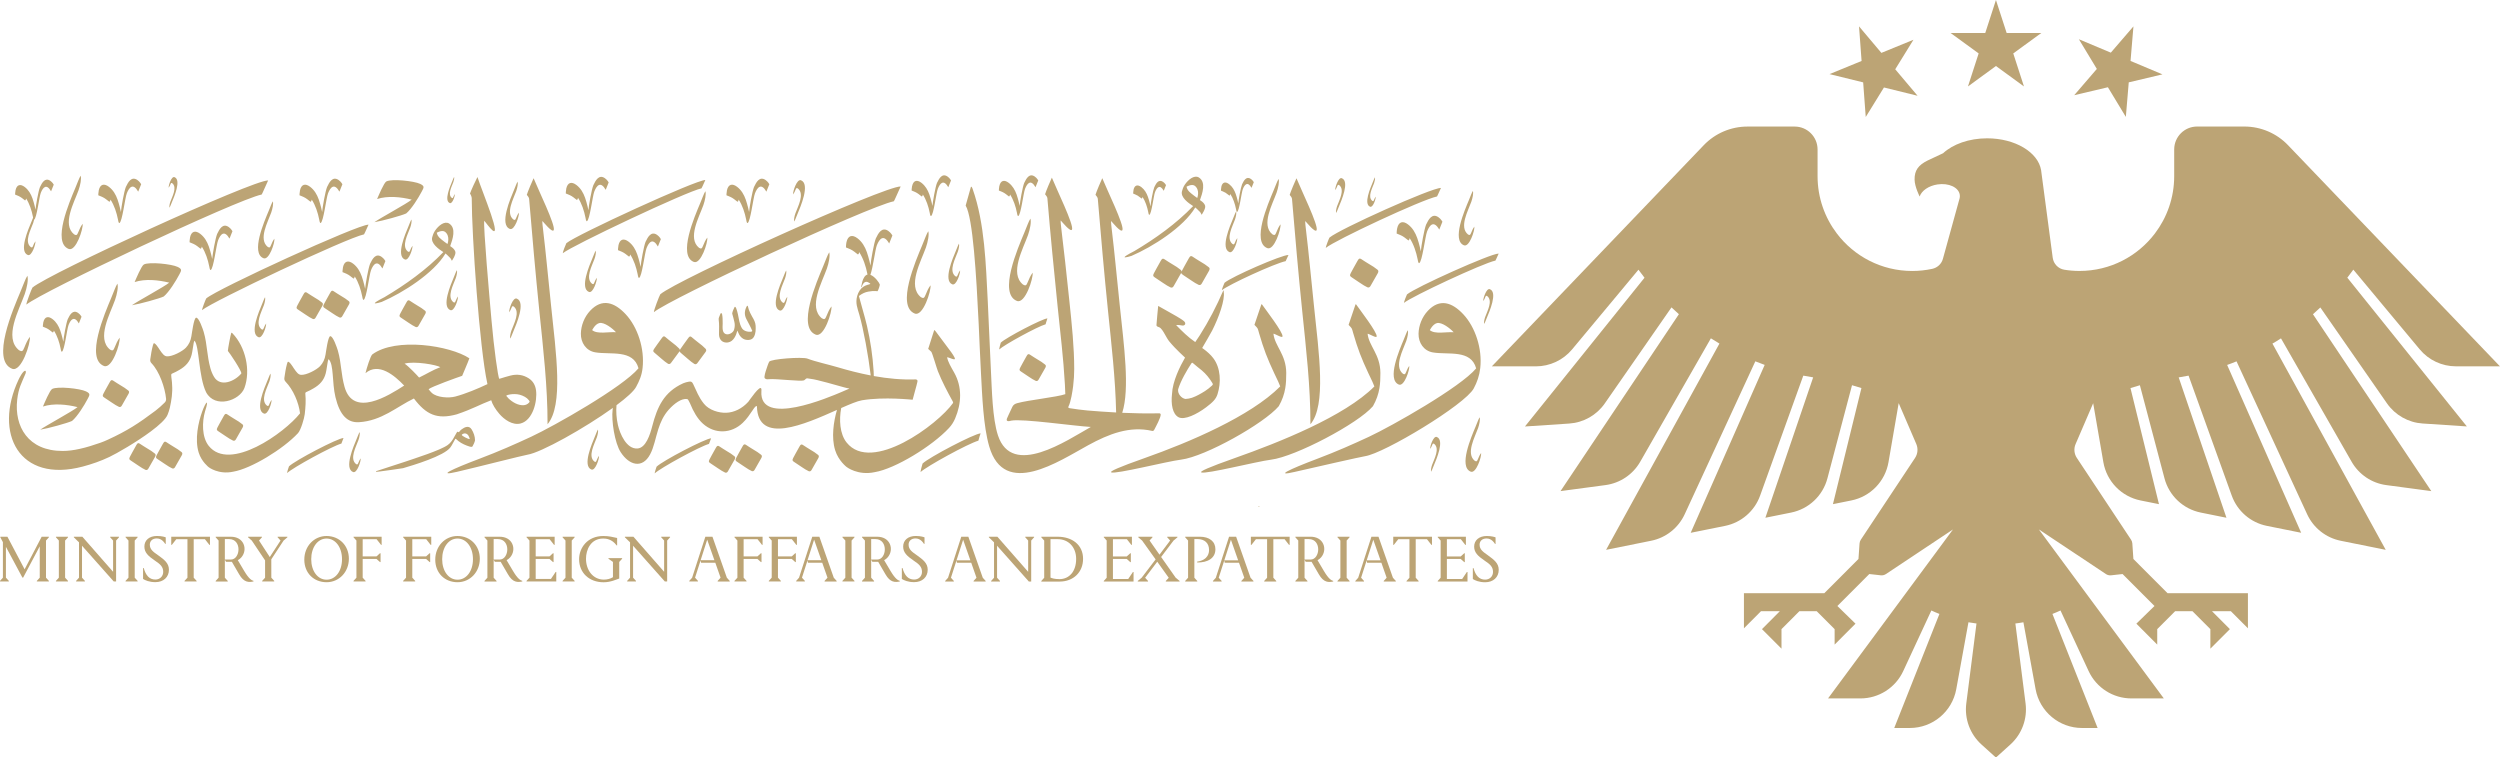 <?xml version="1.0" encoding="UTF-8"?><svg id="Layer_1" xmlns="http://www.w3.org/2000/svg" viewBox="0 0 980 296.93"><defs><style>.cls-1,.cls-2{fill:#bca475;}.cls-2{fill-rule:evenodd;}</style></defs><g><path class="cls-1" d="M909.58,120.52c-.95,.92-1.91,1.8-2.9,2.66l46.4,69.34-17.64-2.36c-5.71-.76-10.74-4.15-13.6-9.15l-27.69-48.37c-1.1,.71-2.21,1.4-3.35,2.05l44.41,80.85-17.66-3.56c-5.78-1.17-10.66-5.02-13.14-10.38l-27.69-59.95c-1.21,.5-2.44,.98-3.68,1.41l29.02,65.79-13.47-2.71c-6.34-1.28-11.56-5.78-13.75-11.88l-16.92-47.01c-1.28,.25-2.58,.48-3.87,.69l18.72,55.02-10.07-2.03c-6.91-1.4-12.42-6.6-14.22-13.42l-9.64-36.49h-.01c-1.24,.34-2.46,.71-3.68,1.11l11.17,45.5-7.22-1.45c-7.49-1.51-13.28-7.47-14.58-15l-3.99-23.12-6.89,16.01c-.77,1.78-.58,3.83,.49,5.44l21.25,32.06c.29,.44,.47,.95,.5,1.48l.41,6.07,13.39,13.41h31.51v13.77l-6.7-6.72h-7.39l7.02,7.04-7.65,7.66v-7.66l-7.03-7.04h-6.77l-7.03,7.04v6.06l-8.18-8.2,7.1-6.93-12.51-12.53-4.5,.5c-.71,.08-1.43-.1-2.02-.49l-26.29-17.5,18.89,25.56,30.09,40.69h-12.7c-7.2,0-13.74-4.18-16.77-10.71l-11.03-23.76c-1.04,.48-2.1,.94-3.16,1.35l17.71,44.71h-6.11c-8.94,0-16.59-6.4-18.2-15.2l-4.78-26.24c-1.04,.18-2.09,.36-3.15,.48l4,31.34c.77,6.02-1.46,12.04-5.97,16.11l-5.65,5.1-5.65-5.1c-4.51-4.06-6.73-10.08-5.97-16.11l4-31.34c-1.07-.13-2.11-.3-3.15-.48l-4.78,26.24c-1.6,8.8-9.26,15.2-18.2,15.2h-6.11l17.71-44.71c-1.07-.41-2.12-.87-3.16-1.35l-11.03,23.76c-3.03,6.53-9.58,10.71-16.77,10.71h-12.7l30.09-40.69,18.89-25.55-26.29,17.49c-.6,.4-1.31,.57-2.02,.49l-4.5-.5-12.51,12.53,7.1,6.93-8.18,8.2v-6.06l-7.03-7.04h-6.77l-7.03,7.04v7.66l-7.65-7.66,7.02-7.04h-7.39l-6.7,6.72v-13.77h31.51l13.39-13.41,.42-6.07c.04-.53,.21-1.04,.5-1.48l21.26-32.06c1.07-1.62,1.25-3.66,.49-5.45l-6.9-16.02h-.01l-3.99,23.14c-1.3,7.54-7.1,13.5-14.58,15l-7.2,1.45,11.17-45.51c-1.21-.4-2.45-.77-3.69-1.11l-9.64,36.5c-1.8,6.83-7.32,12.03-14.24,13.42l-10.08,2.03,18.73-55.03c-1.29-.19-2.59-.42-3.87-.68l-16.92,47.02c-2.19,6.1-7.41,10.6-13.75,11.88l-13.47,2.71,29.01-65.82c-1.24-.44-2.45-.91-3.67-1.4l-27.69,59.95c-2.48,5.36-7.36,9.22-13.14,10.38l-17.67,3.56,44.43-80.85c-1.13-.65-2.25-1.34-3.35-2.06l-27.7,48.38c-2.86,5-7.89,8.38-13.6,9.15l-17.64,2.36,46.4-69.35c-.99-.86-1.96-1.76-2.91-2.66l-26.13,37.62c-3.21,4.63-8.35,7.54-13.97,7.91l-17.34,1.15,46.87-58.31c-.81-1.03-1.6-2.09-2.37-3.15l-26.01,31.23c-3.51,4.22-8.72,6.66-14.21,6.66h-17.26l83.07-86.69c4.47-4.67,10.66-7.31,17.12-7.31h18.53c4.95,0,8.97,4.02,8.97,8.98v10.47c0,8.44,2.82,16.22,7.55,22.46,6.77,8.94,17.5,14.7,29.56,14.7,2.69,0,5.3-.29,7.83-.83,2.01-.43,3.64-1.92,4.19-3.91l6.58-23.85c.09-.42,.1-.87,.03-1.31-.45-2.89-4.35-4.69-8.74-4.02-3.51,.53-6.24,2.49-6.98,4.73,0,0-1.95-3.8-1.99-6.62-.06-3.65,1.51-5.68,5.04-7.46l6.13-2.88c3.86-3.55,10.15-5.85,17.28-5.85,10.96,0,19.99,5.46,21.15,12.5l.11,.86,4.44,33.46c.32,2.39,2.16,4.3,4.53,4.69,1.95,.32,3.94,.48,5.98,.48,12.06,0,22.79-5.76,29.56-14.7,4.73-6.24,7.55-14.02,7.55-22.46v-10.47c0-4.96,4.02-8.98,8.97-8.98h18.53c6.46,0,12.65,2.64,17.12,7.31l83.07,86.69h-17.25c-5.49,0-10.69-2.44-14.2-6.66l-26.02-31.24c-.76,1.07-1.55,2.12-2.36,3.15l46.86,58.31-17.35-1.15c-5.61-.37-10.75-3.28-13.97-7.9l-26.13-37.61Z"/><polygon class="cls-1" points="771.44 33.88 782.41 25.88 793.39 33.88 789.2 20.94 800.18 12.94 786.61 12.94 782.41 0 778.22 12.94 764.64 12.94 775.63 20.94 771.44 33.88"/><polygon class="cls-1" points="826.3 34.2 833.33 45.83 834.47 32.28 847.68 29.15 835.17 23.89 836.31 10.34 827.44 20.64 814.92 15.38 821.96 27.02 813.09 37.32 826.3 34.2"/><polygon class="cls-1" points="730.36 32.29 731.37 45.86 738.51 34.29 751.69 37.54 742.93 27.16 750.07 15.59 737.5 20.73 728.74 10.34 729.74 23.9 717.17 29.05 730.36 32.29"/></g><g><g><polygon class="cls-1" points="455.16 218.34 460.02 211.91 461.56 210.63 461.56 210.4 457.55 210.4 457.55 210.63 458.69 211.88 454.52 217.43 450.63 211.88 451.77 210.63 451.77 210.4 446.21 210.4 446.21 210.63 447.72 211.91 453 219.29 447.54 226.45 446 227.73 446 227.97 450.03 227.97 450.03 227.73 448.89 226.48 453.64 220.19 458.14 226.48 457 227.73 457 227.97 462.4 227.97 462.4 227.73 460.86 226.45 455.16 218.34"/><polygon class="cls-1" points="401.9 210.62 403.04 211.89 403.04 224.16 390.98 210.4 387.63 210.4 387.63 210.62 389.66 212.6 389.66 226.47 388.52 227.74 388.52 227.97 391.99 227.97 391.99 227.74 390.85 226.47 390.85 213.93 403.31 227.97 404.23 227.97 404.23 211.89 405.37 210.62 405.37 210.4 401.9 210.4 401.9 210.62"/><polygon class="cls-1" points="442.26 226.97 436.27 226.97 436.27 219.1 441.68 219.1 443.06 220.35 443.29 220.35 443.29 216.88 443.06 216.88 441.68 218.13 436.27 218.13 436.27 211.37 441.74 211.37 443.48 213.59 443.71 213.59 443.71 210.4 432.68 210.4 432.68 210.62 433.82 211.89 433.82 226.47 432.68 227.74 432.68 227.97 444.35 227.97 444.35 224.22 444.11 224.22 442.26 226.97"/><path class="cls-1" d="M379.58,210.4h-2.76l-5.19,16.09-1.13,1.25v.23h3.41v-.23l-1.14-1.27,2.16-6.75,.19,.88h5.6l2.06,5.87-1.14,1.27v.23h4.74v-.23l-1.14-1.26-5.65-16.08Zm-4.62,9.24l2.59-8.07,2.83,8.07h-5.42Z"/><path class="cls-1" d="M519,223.88l-2.53-4.28c.54-.29,1.01-.65,1.38-1.09,1.3-1.49,1.63-3.58,.84-5.31-.81-1.78-2.61-2.81-4.94-2.81h-5.97v.23l1.14,1.27v14.58l-1.14,1.27v.23h4.74v-.23l-1.14-1.27v-7.04l.47,.81h2.01c.08,0,.16,0,.28-.01l2.82,4.86c1.92,3.39,3.91,3.21,5.66,2.87v-.24c-.66-.2-1.73-.64-3.62-3.84Zm-5.27-4.53h-2.35v-8.03h1.64c2.68,0,3.72,2.13,3.72,4.04s-1.06,3.99-3.01,3.99Z"/><path class="cls-1" d="M421.64,212.61c-1.76-1.43-4.24-2.21-6.98-2.21h-6.47v.23l1.14,1.27v14.58l-1.14,1.27v.23h7.16c5.42,0,9.21-3.67,9.21-8.92,0-2.66-1.01-4.89-2.91-6.44Zm-1.63,12.28c-1.17,1.39-2.8,2.13-4.71,2.13s-3.03-.38-3.51-.61v-15.06h2.83c4.26,0,7.23,3.18,7.23,7.73,0,2.38-.63,4.39-1.83,5.82Z"/><path class="cls-1" d="M583.36,217.74c-2.02-1.41-3.36-2.34-3.36-4.23,0-1.45,1.07-2.43,2.67-2.43,.77,0,2.15,.18,3.38,2.14h.21v-2.57c-.24-.09-1.4-.54-3.43-.54-3.01,0-4.96,1.64-4.96,4.17,0,2.28,1.44,3.69,4.09,5.48,2.24,1.47,3.3,2.51,3.3,4.44,0,1.74-1.3,3.01-3.09,3.01-2.34,0-3.75-1.59-4.55-4.51h-.27v4.28c.81,.51,2.4,1.26,4.82,1.26,3.19,0,5.33-1.96,5.33-4.88,0-2.6-1.92-4-4.14-5.61Z"/><path class="cls-1" d="M469.29,220.17v.33c4.16,.05,7.15-1.69,7.15-5.2,0-3.03-2.35-4.91-6.12-4.91h-5.73v.23l1.14,1.27v14.58l-1.14,1.27v.23h4.74v-.23l-1.14-1.27v-15.16s0,0,0,0h1.19c2.86,0,4.57,1.61,4.57,4.3,0,.89-.2,3.89-4.64,4.55Z"/><polygon class="cls-1" points="573.17 226.97 567.18 226.97 567.18 219.1 572.59 219.1 573.98 220.35 574.2 220.35 574.2 216.88 573.98 216.88 572.59 218.13 567.18 218.13 567.18 211.37 572.65 211.37 574.39 213.59 574.63 213.59 574.63 210.4 563.59 210.4 563.59 210.62 564.73 211.89 564.73 226.47 563.59 227.74 563.59 227.97 575.26 227.97 575.26 224.22 575.02 224.22 573.17 226.97"/><path class="cls-1" d="M484.55,210.4h-2.76l-5.19,16.09-1.13,1.25v.23h3.41v-.23l-1.14-1.27,2.16-6.75,.19,.88h5.6l2.06,5.87-1.14,1.27v.23h4.74v-.23l-1.14-1.26-5.65-16.08Zm-4.62,9.24l2.59-8.07,2.83,8.07h-5.42Z"/><path class="cls-1" d="M540.36,210.4h-2.76l-5.19,16.09-1.13,1.25v.23h3.41v-.23l-1.14-1.27,2.16-6.75,.19,.88h5.6l2.06,5.87-1.14,1.27v.23h4.74v-.23l-1.14-1.26-5.65-16.08Zm-4.62,9.24l2.59-8.07,2.83,8.07h-5.42Z"/><polygon class="cls-1" points="524.29 210.62 525.43 211.89 525.43 226.47 524.29 227.74 524.29 227.97 529.03 227.97 529.03 227.74 527.89 226.47 527.89 211.89 529.03 210.62 529.03 210.4 524.29 210.4 524.29 210.62"/><polygon class="cls-1" points="490.34 213.59 490.58 213.59 492.32 211.37 496.7 211.37 496.7 226.47 495.56 227.74 495.56 227.97 500.29 227.97 500.29 227.74 499.15 226.47 499.15 211.37 503.56 211.37 505.3 213.59 505.54 213.59 505.54 210.4 490.34 210.4 490.34 213.59"/><polygon class="cls-1" points="546.15 213.59 546.38 213.59 548.12 211.37 552.5 211.37 552.5 226.47 551.36 227.74 551.36 227.97 556.1 227.97 556.1 227.74 554.96 226.47 554.96 211.37 559.37 211.37 561.11 213.59 561.34 213.59 561.34 210.4 546.15 210.4 546.15 213.59"/><path class="cls-1" d="M359.52,217.73c-2.02-1.4-3.35-2.33-3.35-4.23,0-1.45,1.07-2.43,2.66-2.43,.77,0,2.15,.18,3.37,2.13h.21v-2.56c-.24-.09-1.39-.54-3.42-.54-3.01,0-4.95,1.63-4.95,4.16,0,2.28,1.43,3.68,4.08,5.47,2.23,1.47,3.3,2.51,3.3,4.44,0,1.74-1.3,3.01-3.08,3.01-2.34,0-3.75-1.59-4.55-4.51h-.27v4.28c.81,.51,2.4,1.25,4.82,1.25,3.18,0,5.32-1.96,5.32-4.87,0-2.6-1.91-3.99-4.13-5.6Z"/><path class="cls-1" d="M279.26,210.39h-2.76l-5.19,16.07-1.12,1.25v.23h3.41v-.23l-1.14-1.26,2.16-6.74,.19,.88h5.59l2.06,5.86-1.14,1.27v.23h4.73v-.23l-1.13-1.26-5.64-16.06Zm-4.62,9.22l2.58-8.06,2.83,8.06h-5.41Z"/><path class="cls-1" d="M321.17,210.39h-2.76l-5.19,16.07-1.12,1.25v.23h3.41v-.23l-1.14-1.26,2.16-6.74,.19,.88h5.59l2.06,5.86-1.14,1.27v.23h4.73v-.23l-1.13-1.26-5.64-16.06Zm-4.62,9.22l2.58-8.06,2.83,8.06h-5.41Z"/><path class="cls-1" d="M349.11,223.86l-2.53-4.27c.54-.29,1.01-.65,1.38-1.09,1.3-1.49,1.63-3.57,.84-5.3-.81-1.78-2.61-2.8-4.93-2.8h-5.96v.23l1.14,1.27v14.56l-1.14,1.27v.23h4.73v-.23l-1.14-1.27v-7.03l.47,.81h2.01c.08,0,.16,0,.27-.01l2.82,4.85c1.92,3.39,3.9,3.21,5.66,2.86v-.24c-.66-.2-1.72-.64-3.62-3.84Zm-5.26-4.52h-2.35v-8.02h1.63c2.68,0,3.72,2.13,3.72,4.04s-1.05,3.99-3.01,3.99Z"/><polygon class="cls-1" points="287.91 210.62 289.06 211.89 289.06 226.45 289.06 226.45 287.91 227.71 287.91 227.71 287.91 227.94 287.91 227.94 292.64 227.94 292.64 227.71 291.5 226.45 291.5 219.09 296.9 219.09 298.28 220.33 298.51 220.33 298.51 216.87 298.28 216.87 296.9 218.12 291.5 218.12 291.5 211.37 296.96 211.37 298.7 213.58 298.93 213.58 298.93 210.39 287.91 210.39 287.91 210.62"/><polygon class="cls-1" points="301.37 210.62 302.51 211.89 302.51 226.45 302.51 226.45 301.37 227.71 301.37 227.71 301.37 227.94 301.37 227.94 306.1 227.94 306.1 227.71 304.96 226.45 304.96 219.09 310.35 219.09 311.74 220.33 311.97 220.33 311.97 216.87 311.74 216.87 310.35 218.12 304.96 218.12 304.96 211.37 310.41 211.37 312.15 213.58 312.39 213.58 312.39 210.39 301.37 210.39 301.37 210.62"/><polygon class="cls-1" points="330.23 210.62 331.37 211.89 331.37 226.45 330.23 227.71 330.23 227.94 334.96 227.94 334.96 227.71 333.82 226.45 333.82 211.89 334.96 210.62 334.96 210.39 330.23 210.39 330.23 210.62"/><path class="cls-1" d="M62.08,217.73c-2.02-1.4-3.35-2.33-3.35-4.23,0-1.45,1.07-2.43,2.66-2.43,.77,0,2.15,.18,3.37,2.13h.21v-2.56c-.24-.09-1.39-.54-3.42-.54-3.01,0-4.95,1.63-4.95,4.16,0,2.28,1.43,3.68,4.08,5.47,2.23,1.47,3.3,2.51,3.3,4.44,0,1.74-1.3,3.01-3.08,3.01-2.34,0-3.75-1.59-4.55-4.51h-.27v4.28c.81,.51,2.4,1.25,4.82,1.25,3.18,0,5.32-1.96,5.32-4.87,0-2.6-1.91-3.99-4.13-5.6Z"/><polygon class="cls-1" points="43.19 210.62 44.33 211.89 44.33 224.14 32.28 210.39 28.94 210.39 28.94 210.62 30.97 212.6 30.97 226.45 29.83 227.71 29.83 227.94 33.29 227.94 33.29 227.71 32.15 226.45 32.15 213.93 44.59 227.94 45.51 227.94 45.51 211.89 46.65 210.62 46.65 210.39 43.19 210.39 43.19 210.62"/><polygon class="cls-1" points="259.2 210.62 260.34 211.89 260.34 224.14 248.3 210.39 244.95 210.39 244.95 210.62 246.98 212.6 246.98 226.45 245.84 227.71 245.84 227.94 249.31 227.94 249.31 227.71 248.17 226.45 248.17 213.93 260.61 227.94 261.53 227.94 261.53 211.89 262.67 210.62 262.67 210.39 259.2 210.39 259.2 210.62"/><polygon class="cls-1" points="215.97 226.94 209.99 226.94 209.99 219.09 215.39 219.09 216.77 220.33 217 220.33 217 216.87 216.77 216.87 215.39 218.12 209.99 218.12 209.99 211.37 215.45 211.37 217.19 213.58 217.42 213.58 217.42 210.39 206.4 210.39 206.4 210.62 207.55 211.89 207.55 226.45 206.4 227.71 206.4 227.94 218.06 227.94 218.06 224.2 217.82 224.2 215.97 226.94"/><polygon class="cls-1" points="108.83 210.62 109.97 211.89 105.75 218.36 101.54 211.89 102.68 210.62 102.68 210.39 97.24 210.39 97.24 210.62 98.7 211.9 103.91 219.67 103.91 226.45 102.77 227.71 102.77 227.94 107.5 227.94 107.5 227.71 106.36 226.45 106.35 219.25 111.16 211.91 112.66 210.62 112.66 210.39 108.83 210.39 108.83 210.62"/><path class="cls-1" d="M95.75,223.86l-2.53-4.27c.54-.29,1.01-.65,1.38-1.09,1.3-1.49,1.63-3.57,.84-5.3-.81-1.78-2.61-2.8-4.93-2.8h-5.96v.23l1.14,1.27v14.56l-1.14,1.27v.23h4.73v-.23l-1.14-1.27v-7.03l.47,.81h2.01c.08,0,.16,0,.27-.01l2.82,4.85c1.92,3.39,3.9,3.21,5.66,2.86v-.24c-.66-.2-1.72-.64-3.62-3.84Zm-5.26-4.52h-2.35v-8.02h1.63c2.68,0,3.72,2.13,3.72,4.04s-1.05,3.99-3.01,3.99Z"/><path class="cls-1" d="M201.12,223.86l-2.53-4.27c.54-.29,1.01-.65,1.38-1.09,1.3-1.49,1.63-3.57,.84-5.3-.81-1.78-2.61-2.8-4.93-2.8h-5.96v.23l1.14,1.27v14.56l-1.14,1.27v.23h4.73v-.23l-1.14-1.27v-7.03l.47,.81h2.01c.08,0,.16,0,.27-.01l2.82,4.85c1.92,3.39,3.9,3.21,5.66,2.86v-.24c-.66-.2-1.72-.64-3.62-3.84Zm-5.26-4.52h-2.35v-8.02h1.63c2.68,0,3.72,2.13,3.72,4.04s-1.05,3.99-3.01,3.99Z"/><path class="cls-1" d="M128.01,210.11c-4.88,0-8.72,3.98-8.72,9.27s3.75,8.85,8.72,8.85,8.75-4.05,8.75-9.22-3.76-8.9-8.75-8.9Zm0,17.13c-3.48,0-6.01-3.38-6.01-8.04s2.53-8.09,6.01-8.09,6.06,3.4,6.06,8.09-2.55,8.04-6.06,8.04Z"/><path class="cls-1" d="M179.34,210.11c-4.88,0-8.72,3.98-8.72,9.27s3.75,8.85,8.72,8.85,8.75-4.05,8.75-9.22-3.76-8.9-8.75-8.9Zm0,17.13c-3.48,0-6.01-3.38-6.01-8.04s2.53-8.09,6.01-8.09,6.06,3.4,6.06,8.09-2.55,8.04-6.06,8.04Z"/><polygon class="cls-1" points="138.58 210.62 139.72 211.89 139.72 226.45 139.72 226.45 138.58 227.71 138.58 227.71 138.58 227.94 138.58 227.94 143.31 227.94 143.31 227.71 142.17 226.45 142.17 219.09 147.57 219.09 148.95 220.33 149.18 220.33 149.18 216.87 148.95 216.87 147.57 218.12 142.17 218.12 142.17 211.37 147.63 211.37 149.37 213.58 149.6 213.58 149.6 210.39 138.58 210.39 138.58 210.62"/><polygon class="cls-1" points="158.03 210.62 159.17 211.89 159.17 226.45 159.17 226.45 158.03 227.71 158.03 227.71 158.03 227.94 158.03 227.94 162.76 227.94 162.76 227.71 161.62 226.45 161.62 219.09 167.02 219.09 168.4 220.33 168.63 220.33 168.63 216.87 168.4 216.87 167.02 218.12 161.62 218.12 161.62 211.37 167.08 211.37 168.81 213.58 169.05 213.58 169.05 210.39 158.03 210.39 158.03 210.62"/><path class="cls-1" d="M238.5,219.01l1.78,1.27v5.98c-.98,.61-2.26,.95-3.56,.95-4.34,0-7.01-3.8-7.01-8.17,0-3.54,1.84-7.93,6.75-7.93,1.13,0,3.41,.18,5.25,2.69h.21v-2.91c-1.66-.38-3.21-.77-5.45-.77-6.16,0-9.46,4.61-9.46,9.09,0,5.32,3.94,9.04,9.59,9.04,2.78,0,4.97-1.08,6.1-1.45h.04s0-.01,0-.01v-6.5s1.14-1.27,1.14-1.27v-.23h-5.37v.23Z"/><polygon class="cls-1" points="21.93 210.62 23.07 211.89 23.07 226.45 21.93 227.71 21.93 227.94 26.66 227.94 26.66 227.71 25.52 226.45 25.52 211.89 26.66 210.62 26.66 210.39 21.93 210.39 21.93 210.62"/><polygon class="cls-1" points="49.22 210.62 50.36 211.89 50.36 226.45 49.22 227.71 49.22 227.94 53.95 227.94 53.95 227.71 52.81 226.45 52.81 211.89 53.95 210.62 53.95 210.39 49.22 210.39 49.22 210.62"/><polygon class="cls-1" points="220.53 210.62 221.67 211.89 221.67 226.45 220.53 227.71 220.53 227.94 225.26 227.94 225.26 227.71 224.12 226.45 224.12 211.89 225.26 210.62 225.26 210.39 220.53 210.39 220.53 210.62"/><polygon class="cls-1" points="9.65 223.17 2.92 210.42 2.91 210.4 .12 210.4 .12 210.62 1.14 212.53 1.14 226.45 0 227.71 0 227.94 3.47 227.94 3.47 227.71 2.32 226.45 2.32 214.36 8.78 226.41 9.08 226.41 15.58 214.16 15.58 226.45 14.44 227.71 14.44 227.94 19.17 227.94 19.17 227.71 18.03 226.45 18.03 211.89 19.17 210.62 19.17 210.39 16.34 210.39 9.65 223.17"/><polygon class="cls-1" points="67.13 213.58 67.36 213.58 69.1 211.37 73.48 211.37 73.48 226.45 72.34 227.71 72.34 227.94 77.07 227.94 77.07 227.71 75.93 226.45 75.93 211.37 80.33 211.37 82.07 213.58 82.31 213.58 82.31 210.39 67.13 210.39 67.13 213.58"/></g><path class="cls-2" d="M464.75,156.39c.79-.06,1.65-.17,2.48-.46,1.83-.64,3.49-1.61,5.13-2.63,.97-.61,1.85-1.35,2.7-2.12,.44-.4,.47-.55,.16-1.07-1.12-1.86-2.46-3.53-4.1-4.91-1.1-.92-2.26-1.75-3.32-2.72-.43-.39-.55-.39-.86,.09-1.44,2.19-4.15,6.73-5.11,10.04-.27,1.76,1.33,3.58,2.91,3.79m-3.7-28.95c2.35,2.37,4.69,4.74,7.5,6.64,.59-.88,1.2-1.73,1.75-2.61,3.61-5.69,6.58-11.44,9.27-17.65,.19,.16,.14,.35,.13,.51,.59,3.16-1.89,10.04-4.52,15.24-.31,.62-3.53,6.25-3.88,6.77-.08,.12,.35,.32,.59,.5,1.37,1.03,2.68,2.16,3.72,3.54,2.94,3.87,3.14,9.6,1.66,14.16-.6,1.87-1.78,3.09-4.5,5.14-3.59,2.69-8.43,5.07-10.74,3.88-2.4-1.24-3.05-5.17-2.59-9.13,.2-4.96,3.13-10.84,5.11-14.26,0-.05-3.59-3.18-6.17-6.33-.6-.73-1.15-1.75-1.7-2.72-.72-1.28-1.44-2.48-2.23-2.83-.64-.28-1.18-.29-1.09-1.03,.03-.24,.51-6.5,.66-7.35,.84,.5,6.37,3.55,7.21,4.07,.97,.6,1.97,1.14,2.86,1.87,1.07,.88,.4,1.92-.64,1.74-.78-.13-1.55-.3-2.4-.15Zm32.65,71.17c.04,.13-.06,.14-.14,.14-.08,0-.18-.03-.22-.09-.05-.07,0-.16,.08-.19,.13-.04,.21,.03,.27,.14Zm76.15-68.38c-2.78-.23-7.33,.89-9.34-.82,0,0,1.12-2.36,2.81-2.77,1.89-.46,5.23,2.13,6.53,3.6Zm-8.15,7.91c-3.59-.61-5.7-3.81-5.62-7.37,.07-3.15,1.35-6.51,3.65-8.95,4.62-4.92,9.47-3.37,13.9,1.37,4.74,5.08,7.48,13.54,6.64,21.08-.33,2.95-1.25,5.57-2.55,7.98-3.4,6.35-35.08,25.45-42.62,26.57-1.51,.22-19.75,4.35-27.63,6.17-7.87,1.82-2.39-.89,8.91-5.16,7.4-2.79,13.99-5.71,20.24-8.62,8.96-4.18,35.92-19.44,42.04-26.82-2.05-7.53-10.95-5.22-16.97-6.25Zm-60.41,21.08c-5.8,6.81-28.82,19.75-38.26,20.94-5.76,.72-25.62,5.8-27.42,5-.75-.33,2.63-1.92,13.27-5.67,17.16-6.05,41.36-16.32,52.98-28.03,0-.01-.02-.04-.02-.04-.09-.22-.4-1.01-.79-1.89-.51-1.06-1.04-2.15-1.56-3.28-2.71-5.8-4.12-9.41-5.93-15.68-.61-2.13-.33-1.69-1.81-3.24l2.72-8.05h.21s.51,.7,.51,.7c.75,1.13,7.92,10.41,7.56,11.88-.02,.81-2.86-1.02-3.55-1.06,.52,4.87,4.97,8.09,5.02,15.36,.01,2.17-.07,4.11-.38,5.97-.4,2.38-1.16,4.63-2.55,7.09Zm10.39-72.58c-.09,.3,.11,2.3,.44,4.93,.73,5.88,1.74,16.52,2.94,28.05,1.98,18.96,4.92,39.2-1.36,46.69,.03-14.81-1.71-29.66-3.23-44.49-1.5-14.67-2.78-29.32-4-43.91-.04-.5-.6-1.15-.9-1.52,.22-.91,2.32-5.87,2.66-6.52,1.68,4.21,8.73,18.6,7.89,20.36-.57,1.18-4.01-3.17-4.43-3.58Zm-37.51,18.67c.02,.29-.07,.55-.21,.8-.91,1.61-1.83,3.22-2.75,4.83-.07,.12-.14,.24-.22,.36-.28,.39-.65,.52-1.09,.36-1.59-.68-4.33-2.77-6.09-3.86-.54-.34-.77-.56-.74-.92-.03,.08-.07,.17-.12,.24-.91,1.61-1.83,3.22-2.75,4.83-.07,.12-.14,.24-.22,.36-.28,.39-.65,.52-1.09,.36-1.59-.68-4.33-2.77-6.09-3.86-.85-.53-.92-.78-.46-1.7,.31-.62,.65-1.23,.99-1.84,.54-.97,1.08-1.94,1.63-2.92,.11-.2,.23-.41,.37-.59,.31-.41,.63-.46,1.09-.18,1.1,.69,2.16,1.44,3.29,2.08,1.09,.62,2.13,1.3,3.1,2.09,.19,.15,.33,.32,.36,.57,0,.07,0,.13,0,.19,.05-.12,.11-.26,.19-.42,.31-.62,.65-1.23,.99-1.84,.54-.97,1.08-1.94,1.63-2.92,.11-.2,.22-.41,.37-.59,.31-.41,.63-.46,1.09-.18,1.1,.69,2.16,1.44,3.29,2.08,1.09,.62,2.13,1.3,3.1,2.09,.19,.15,.33,.32,.36,.57Zm66.15,.96c.02,.29-.07,.55-.21,.8-.91,1.61-1.83,3.22-2.75,4.83-.07,.12-.14,.24-.22,.36-.28,.39-.65,.52-1.09,.36-1.59-.68-4.33-2.77-6.09-3.86-.85-.53-.92-.78-.46-1.7,.31-.62,.65-1.23,.99-1.84,.54-.97,1.08-1.94,1.63-2.92,.11-.2,.22-.41,.37-.59,.31-.41,.63-.46,1.09-.18,1.1,.69,2.16,1.44,3.29,2.08,1.09,.62,2.13,1.3,3.1,2.09,.19,.15,.33,.32,.36,.57Zm-70.99-28.67s-2.3-1.61-3.22-2.55c-.82-.83-.98-1.87-.98-1.87,0,0,2.05-1.23,3.25-.36,2.15,1.71,.95,4.77,.95,4.77Zm1.15,5.55c-.64-.72-1.92-1.85-1.92-1.85-4.59,7.75-16.77,15.47-24.99,18.99,0,0-2.93,.94-2.71,.45,.25-.55,3.8-2.32,3.8-2.32,8.19-4.86,16.46-10.75,23.06-17.65-1.8-1.14-5.01-3.39-4.38-5.8,.19-.73,.5-1.66,1.08-2.54,1.37-2.05,3.7-3.91,5.5-2.9,3,1.82,1.41,6.27,.47,8.91,0,0,1.72,.94,2.04,2.24,.28,1.14-1.38,3.51-1.38,3.51,0,0-.36-.81-.56-1.04Zm115.74,18.99c-4.9,1.01-32.78,14.05-35.86,16.58-.07-.24,1.02-3.08,1.19-3.32,3.23-2.74,32.97-16.12,35.94-16.01-.94,2.06-1.09,2.48-1.27,2.75Zm-22.89-25.14c-5.96,1.23-39.87,17.09-43.62,20.17-.08-.29,1.24-3.75,1.45-4.04,3.92-3.33,40.1-19.6,43.71-19.47-1.15,2.51-1.33,3.02-1.54,3.35Zm-59.34,25.36c-4.3,.89-22.3,9.17-25.01,11.39-.06-.21,.89-2.7,1.05-2.92,2.83-2.4,22.47-10.98,25.07-10.89-.83,1.81-.96,2.18-1.11,2.42Zm34.2,56.87c-5.8,6.81-30.42,19.75-39.86,20.94-5.76,.72-25.62,5.8-27.42,5-.75-.33,2.63-1.92,13.27-5.67,17.16-6.05,42.97-16.32,54.59-28.03,0-.01-.02-.04-.02-.04-.09-.22-.4-1.01-.79-1.89-.51-1.06-1.04-2.15-1.56-3.28-2.71-5.8-4.12-9.41-5.93-15.68-.61-2.13-.33-1.69-1.81-3.24l2.72-8.05h.21s.51,.7,.51,.7c.75,1.13,7.92,10.41,7.56,11.88-.02,.81-2.86-1.02-3.55-1.06,.52,4.87,4.97,8.09,5.02,15.36,.01,2.17-.07,4.11-.38,5.97-.4,2.38-1.16,4.63-2.55,7.09Zm-128.2-15.85c.02,.27-.07,.51-.19,.74-.85,1.5-1.7,3-2.56,4.5-.06,.11-.13,.23-.2,.33-.26,.36-.6,.49-1.01,.34-1.48-.63-4.03-2.58-5.67-3.59-.79-.49-.86-.72-.43-1.59,.29-.58,.61-1.14,.92-1.71,.5-.91,1.01-1.81,1.51-2.71,.11-.19,.21-.38,.34-.55,.29-.38,.59-.43,1.01-.16,1.02,.64,2.01,1.34,3.06,1.94,1.02,.58,1.98,1.21,2.89,1.95,.18,.14,.31,.3,.33,.53Zm-88.99,35.41c.02,.27-.07,.51-.19,.74-.85,1.5-1.7,3-2.56,4.5-.06,.11-.13,.23-.2,.33-.26,.36-.6,.49-1.01,.34-1.48-.63-4.03-2.58-5.67-3.59-.79-.49-.86-.72-.43-1.59,.29-.58,.61-1.14,.92-1.71,.5-.91,1.01-1.81,1.51-2.71,.11-.19,.21-.38,.34-.55,.29-.38,.59-.43,1.01-.16,1.02,.64,2.01,1.34,3.06,1.94,1.02,.58,1.98,1.21,2.89,1.95,.18,.14,.31,.3,.33,.53Zm-32.79,.53c.02,.27-.07,.51-.19,.74-.85,1.5-1.7,3-2.56,4.5-.06,.11-.13,.23-.2,.33-.26,.36-.6,.49-1.01,.34-1.48-.63-4.03-2.58-5.67-3.59-.79-.49-.86-.72-.43-1.59,.29-.58,.61-1.14,.92-1.71,.5-.91,1.01-1.81,1.51-2.71,.11-.19,.21-.38,.34-.55,.29-.38,.59-.43,1.01-.16,1.02,.64,2.01,1.34,3.06,1.94,1.02,.58,1.98,1.21,2.89,1.95,.18,.14,.31,.3,.33,.53Zm10.46-.58c.02,.27-.07,.51-.19,.74-.85,1.5-1.7,3-2.56,4.5-.06,.11-.13,.23-.2,.33-.26,.36-.6,.49-1.01,.34-1.48-.63-4.03-2.58-5.67-3.59-.79-.49-.86-.72-.43-1.59,.29-.58,.61-1.14,.92-1.71,.5-.91,1.01-1.81,1.51-2.71,.11-.19,.21-.38,.34-.55,.29-.38,.59-.43,1.01-.16,1.02,.64,2.01,1.34,3.06,1.94,1.02,.58,1.98,1.21,2.89,1.95,.18,.14,.31,.3,.33,.53Zm-97-24.27c-.99-.03-2.31,.19-3.02,.48-.14,.06-.2,.24-.08,.34,.3,.26,.5,.61,.78,.88,1.51,1.46,3.79,2.83,5.99,2.65,.73-.06,1.38-.34,1.91-.86,.47-.46,.47-.58,.08-1.08-.43-.54-.93-.98-1.54-1.32-1.31-.74-2.7-1.11-4.13-1.09Zm-29.05-10.55c-1.34-.9-10.22-2.49-14.02-1.38,1.37,.81,5.01,4.63,5.69,5.45,3.03-1.45,5.27-2.93,8.33-4.07Zm18.48,6.63l-.05-.18c-3.06-13.82-6.1-57.93-6.12-72.69,0-.51-.38-1.41-.68-1.8,.25-.92,2.54-5.86,2.92-6.5,1.88,5.82,10.55,26.32,5.03,20.05-1.5-1.71-1.88-2.42-2.36-2.92-.43,2.08,2.04,30.08,2.84,39.07,.97,11.01,2.55,22.42,3.06,22.9,.08-.02,.2-.05,.36-.1,1.33-.42,2.67-.82,4.02-1.17,2.57-.66,4.99-.33,7.21,1.12,1.65,1.08,2.53,2.67,2.8,4.63,.59,4.29-1.23,11.73-5.99,13.02-3.19,.86-6.49-1.54-8.42-3.79-1.48-1.72-2.74-3.78-3.15-5.31-4.41,1.66-7.23,3.41-13.52,5.53-7.73,2.12-11.98,.12-16.79-6.21-6.71,3.21-12.62,8.77-21.55,9.29-4.41,.26-7.47-2.6-9.2-9.81-1.42-5.89-.55-12.81-2.69-14.9-.17,.27-.24,.57-.31,.88-.29,1.43-.45,3.24-.81,4.65-.7,2.75-2.35,4.52-4.84,5.95-.9,.51-1.8,1.02-2.76,1.4-.3,.12-.43,.33-.4,.67,.27,2.61,.07,5.38-.23,8-.19,1.66-1.52,6.23-2.65,7.46-5.79,6.24-18.44,13.94-25.35,15.09-5.8,1.27-9.65-1.75-9.65-1.75,0,0-2.81-2.14-3.93-5.75-3.22-10.45,5.96-26.71,2.49-16.12-1.17,4.07-1.3,10.07,1.46,13.52,8.24,10.28,29.7-5.08,35.79-12.77-.51-4.2-2.66-9.28-5.67-12.39-.44-.46-.56-.93-.47-1.55,.26-1.8,.53-3.59,1-5.34,.07-.24,.14-.48,.23-.71,.42-1.04,2.22,1.99,2.41,2.27,1.23,1.82,1.88,2.57,2.9,2.64,2.04,.14,6.03-1.91,7.44-3.4,1.12-1.19,1.87-2.69,2.15-4.55,.18-.97,.94-7.08,1.84-7.2,1.09-.15,2.67,4.57,2.97,5.57,.76,2.61,1.05,5.01,1.37,7.47,.28,2.14,.58,4.32,1.25,6.75,3.37,12.22,17.2,3.57,23.39-.44-3.75-3.94-9.99-9.25-15.16-4.86,.46-1.97,1.95-6.73,2.66-7.34,9.2-6.83,30.55-3.48,38.06,1.51-.57,1.67-2.51,6.06-2.82,6.87-1.79,.59-12.11,4.28-13.16,5.25,.37,.49,.79,1.01,1.26,1.44,1.97,1.82,6.61,2.12,9.17,1.44,4.02-1.06,8.99-3.14,12.66-4.89Zm-114.85-17.02c-.17,.27-.24,.57-.31,.88-.29,1.43-.45,3.24-.81,4.65-.7,2.75-2.35,4.52-4.84,5.95-.9,.51-1.8,1.02-2.76,1.4-.3,.12-.43,.33-.4,.67,.06,.6,.06,1.2,.18,1.81,.12,.63,.11,1.28,.16,1.92,.24,3.05-.22,6.03-.88,8.99-.21,.94-.52,1.85-.88,2.74-.68,1.73-3.29,4.12-6.56,6.55-5.7,4.25-13.39,8.66-16.28,10.03-3.32,1.58-6.79,2.79-10.34,3.74-25.05,6.69-35.15-13.07-25.23-34.08,.32-.68,1.76-3.56,2.64-3.45,.23,.03,.28,.55,.09,1.07-1.62,3.89-2.76,5.65-3.28,10.29-1.17,10.42,4.24,20.09,17.82,20.07,2.17,0,4.35-.3,6.69-.82,2.75-.6,5.43-1.47,8.09-2.39,1.01-.35,2-.77,2.97-1.22,7.59-3.49,11.88-6.28,18.64-11.35,1.26-.94,2.4-2.02,3.53-3.11,.47-.45,.69-.92,.62-1.6-.41-4.28-2.6-10.69-5.72-13.91-.44-.46-.56-.93-.47-1.55,.26-1.8,.53-3.59,1-5.34,.06-.24,.14-.48,.23-.71,.42-1.04,2.22,1.99,2.41,2.27,1.23,1.82,1.88,2.57,2.9,2.64,2.04,.14,6.03-1.91,7.44-3.4,1.12-1.19,1.87-2.69,2.15-4.55,.18-.97,.93-7.08,1.84-7.2,1.09-.15,2.67,4.57,2.97,5.57,.76,2.61,1.04,5.01,1.37,7.47,.28,2.14,.58,4.32,1.25,6.75,.34,1.23,.83,2.41,1.45,3.43,2.47,4.1,8.05,1.78,10.69-1.36,.12-1.05-4.66-8.17-5.29-8.83,.04-.92,1.02-6.16,1.34-7.1,.14-.05,.28,0,.44,.16,5.22,5.42,7.23,14.6,4.72,21.46-1.85,4.99-11.53,8.19-15.02,1.68-2.98-6.05-2.67-18.36-4.57-20.22Zm200.61,3.73c-.01,.27-.13,.5-.28,.71-1.02,1.39-2.04,2.78-3.07,4.17-.08,.1-.15,.21-.24,.3-.3,.33-.66,.41-1.05,.22-1.39-.8-3.7-3.03-5.21-4.24-.4-.32-.59-.54-.59-.8-.05,.1-.1,.19-.17,.28-1.02,1.39-2.04,2.78-3.07,4.17-.08,.1-.15,.21-.24,.3-.3,.33-.66,.41-1.05,.22-1.39-.8-3.7-3.03-5.21-4.24-.72-.58-.77-.82-.24-1.63,.35-.54,.74-1.07,1.11-1.59,.6-.84,1.21-1.68,1.82-2.52,.13-.17,.25-.35,.4-.51,.33-.34,.64-.36,1.02-.04,.94,.76,1.84,1.57,2.81,2.28,.94,.69,1.83,1.44,2.64,2.27,.16,.16,.27,.33,.27,.56v.03c.06-.12,.14-.26,.25-.43,.35-.54,.74-1.07,1.11-1.59,.6-.84,1.21-1.68,1.82-2.52,.13-.17,.25-.35,.4-.51,.33-.34,.64-.36,1.02-.04,.94,.76,1.84,1.57,2.81,2.28,.94,.69,1.83,1.44,2.64,2.27,.16,.16,.27,.33,.27,.56ZM61.01,178.28c.02,.27-.07,.51-.19,.74-.85,1.5-1.7,3-2.56,4.5-.06,.11-.13,.23-.2,.33-.26,.36-.6,.49-1.01,.34-1.48-.63-4.03-2.58-5.67-3.59-.79-.49-.86-.72-.43-1.59,.29-.58,.61-1.14,.92-1.71,.5-.91,1.01-1.81,1.51-2.71,.11-.19,.21-.38,.34-.55,.29-.38,.59-.43,1.01-.16,1.02,.64,2.01,1.34,3.06,1.94,1.02,.58,1.98,1.21,2.89,1.95,.18,.14,.31,.3,.33,.53Zm10.46-.58c.02,.27-.07,.51-.19,.74-.85,1.5-1.7,3-2.56,4.5-.06,.11-.13,.23-.2,.33-.26,.36-.6,.49-1.01,.34-1.48-.63-4.03-2.58-5.67-3.59-.79-.49-.86-.72-.43-1.59,.29-.58,.61-1.14,.92-1.71,.5-.91,1.01-1.81,1.51-2.71,.11-.19,.21-.38,.34-.55,.29-.38,.59-.43,1.01-.16,1.02,.64,2.01,1.34,3.06,1.94,1.02,.58,1.98,1.21,2.89,1.95,.18,.14,.31,.3,.33,.53Zm95.45-55.42c.02,.27-.07,.51-.19,.74-.85,1.5-1.7,3-2.56,4.5-.06,.11-.13,.23-.2,.33-.26,.36-.6,.49-1.01,.34-1.48-.63-4.03-2.58-5.67-3.59-.79-.49-.86-.72-.43-1.59,.29-.58,.61-1.14,.92-1.71,.5-.91,1.01-1.81,1.51-2.71,.11-.19,.21-.38,.34-.55,.29-.38,.59-.43,1.01-.16,1.02,.64,2.01,1.34,3.06,1.94,1.02,.58,1.98,1.21,2.89,1.95,.18,.14,.31,.3,.33,.53Zm-116.32,31.3c.02,.27-.07,.51-.19,.74-.85,1.5-1.7,3-2.56,4.5-.06,.11-.13,.23-.2,.33-.26,.36-.6,.49-1.01,.34-1.48-.63-4.03-2.58-5.67-3.59-.79-.49-.86-.72-.43-1.59,.29-.58,.61-1.14,.92-1.71,.5-.91,1.01-1.81,1.51-2.71,.11-.19,.21-.38,.34-.55,.29-.38,.59-.43,1.01-.16,1.02,.64,2.01,1.34,3.06,1.94,1.02,.58,1.98,1.21,2.89,1.95,.18,.14,.31,.3,.33,.53Zm44.72,13.23c.02,.27-.07,.51-.19,.74-.85,1.5-1.7,3-2.56,4.5-.06,.11-.13,.23-.2,.33-.26,.36-.6,.49-1.01,.34-1.48-.63-4.03-2.58-5.67-3.59-.79-.49-.86-.72-.43-1.59,.29-.58,.61-1.14,.92-1.71,.5-.91,1.01-1.81,1.51-2.71,.11-.19,.21-.38,.34-.55,.29-.38,.59-.43,1.01-.16,1.02,.64,2.01,1.34,3.06,1.94,1.02,.58,1.98,1.21,2.89,1.95,.18,.14,.31,.3,.33,.53Zm146.15-36.58c-2.78-.23-7.33,.89-9.34-.82,0,0,1.12-2.36,2.81-2.77,1.89-.46,5.23,2.13,6.53,3.6Zm47.57-.64c-.47,1.89-1.48,4.27-3.62,4.64-1.43,.24-3.08-.31-3.49-2.38-.09-.42-.07-.86-.07-1.3,0-1.74,.12-3.47-.13-5.2-.05-.32,0-.63,.11-.93,.18-.48,.39-.95,.57-1.43,.07-.17,.17-.27,.35-.23,.18,.03,.26,.19,.29,.34,.24,1.2,.23,2.43,.24,3.65,0,1.41-.41,3.86,1.44,4.27,1.15,.26,2.73-.7,3.03-1.77,.28-1,.37-2.01,.12-3.04-.06-.26-.69-2.89-.86-3.29,.06-.76,.54-1.72,.87-2.43,.42-.9,.98,.95,1.38,2.71,.45,1.97,.49,3.54,1.51,5.36,.76,1.35,2.62,1.58,3.6,1.49,.19-.02,.37-.11,.52-.33-.69-1.68-1.54-3.1-2.35-4.71-.88-1.75-.67-3.42,.24-5.06,.03-.05,.13-.1,.2-.1,.06,0,.15,.08,.16,.14,.19,.93,.51,1.81,.92,2.67,.24,.5,.49,.99,.77,1.46,.67,1.12,1.31,2.27,1.37,3.61,.06,1.46,.07,2.91-.65,4.26-.44,.83-1.14,1.18-2,1.26-1.66,.14-2.89-.61-3.74-1.99-.27-.43-.52-1.17-.77-1.67Zm120.84-2.47c-3.19,.89-16.29,8.07-18.2,9.88-.05-.16,.53-2.51,.63-2.68,2-1.96,16.32-9.44,18.28-9.51-.53,1.41-.61,2.12-.71,2.31Zm-59.5-48.22c-10.34,2.13-87.56,38.13-94.05,43.46-.14-.51,2.15-6.5,2.51-7.01,6.8-5.77,87.95-42.48,94.22-42.25-1.99,4.35-2.3,5.23-2.68,5.8Zm-75.39-5.07c-5.81,1.2-50.74,22.44-54.39,25.44-.08-.29,1.21-3.65,1.41-3.94,3.82-3.24,50.96-24.89,54.48-24.76-1.12,2.45-1.29,2.94-1.51,3.26ZM126.57,119.11c.02,.27-.07,.51-.19,.74-.85,1.5-1.7,3-2.56,4.5-.06,.11-.13,.23-.2,.33-.26,.36-.6,.49-1.01,.34-1.48-.63-4.03-2.58-5.67-3.59-.79-.49-.86-.72-.43-1.59,.29-.58,.61-1.14,.92-1.71,.5-.91,1.01-1.81,1.51-2.71,.11-.19,.21-.38,.34-.55,.29-.38,.59-.43,1.01-.16,1.02,.64,2.01,1.34,3.06,1.94,1.02,.58,1.98,1.21,2.89,1.95,.18,.14,.31,.3,.33,.53Zm10.46-.58c.02,.27-.07,.51-.19,.74-.85,1.5-1.7,3-2.56,4.5-.06,.11-.13,.23-.2,.33-.26,.36-.6,.49-1.01,.34-1.48-.63-4.03-2.58-5.67-3.59-.79-.49-.86-.72-.43-1.59,.29-.58,.61-1.14,.92-1.71,.5-.91,1.01-1.81,1.51-2.71,.11-.19,.21-.38,.34-.55,.29-.38,.59-.43,1.01-.16,1.02,.64,2.01,1.34,3.06,1.94,1.02,.58,1.98,1.21,2.89,1.95,.18,.14,.31,.3,.33,.53Zm341.73-45.26c-.15,.68-.14,1.47-.14,1.47,.31,.16,1.05,.37,1.76,.8,.72,.44,1.4,1.1,1.55,1.15,.27-.1,.27-.41,.35-.65,1.14,1.75,1.84,3.93,2.25,5.97,0,0,.16,1.16,.41,1.06,.87-.29,1.69-7.51,2.24-8.92,.73-1.87,1.9-3.17,3.42-.51l.89-2.22s-.4-.77-1.15-1.28c-1.76-1.2-2.76,.63-3.45,2.1-.52,1.27-1.39,6.13-1.48,7.51,0,0-.42-2.08-1.01-3.73-.53-1.51-1.31-2.86-2.6-3.84-1.43-1.09-2.64-.81-3.05,1.08Zm68.93,16.24c-.21,.94-.2,2.04-.2,2.04,.43,.23,1.46,.51,2.45,1.11,1,.61,1.95,1.53,2.16,1.6,.37-.14,.38-.57,.49-.91,1.59,2.44,2.56,5.48,3.13,8.32,0,0,.22,1.62,.58,1.48,1.21-.4,2.35-10.46,3.12-12.43,1.02-2.61,2.65-4.41,4.77-.71l1.24-3.1s-.56-1.07-1.6-1.78c-2.45-1.67-3.84,.88-4.81,2.93-.72,1.77-1.93,8.54-2.06,10.46,0,0-.59-2.89-1.4-5.19-.75-2.11-1.82-3.98-3.62-5.35-1.99-1.52-3.67-1.12-4.25,1.5ZM181.14,170.3c-.1,.07-.14,.13-.14,.18,.03,.4,2.63,1.75,3.09,1.61,.06-.06,.03-.13,0-.2-.12-.38-.25-.77-.46-1.11-.6-.97-1.6-1.15-2.5-.48Zm5.08,2.25c-.1,.67-.62,1.81-.99,2.42-.1,.16-.24,.19-.41,.2-.39,.02-1.08-.2-1.83-.49-1.63-.62-2.99-1.38-4.27-2.63-.11-.1-.2-.04-.28,.05-.41,.59-1.22,2.44-1.9,3.3-2.49,3.36-14.53,6.95-18.54,8.13-3.01,.44-5.94,.9-8.96,1.27-.48,.06-.96,.11-1.44,.15-.07,0-.17,.04-.2-.04-.04-.09,.03-.18,.11-.23,3.79-1.32,7.64-2.42,11.39-3.72,3.7-1.28,13.7-4.41,16.63-6.53,1.17-.85,1.94-2.01,2.59-3.27,.29-.56,.61-1.1,.94-1.64,.04-.06,.08-.11,.13-.16,.21-.2,.29-.2,.49,0,.11,.11,.19,.11,.28-.02,.27-.4,.61-.74,.99-1.03,1.18-.89,2.87-1.66,3.91-.02,.78,1.23,1.34,2.79,1.35,4.26Zm-52.39,1.33c-3.73,1.05-19.05,9.44-21.29,11.56-.06-.18,.62-2.43,.74-2.63,2.34-2.29,19.08-11.04,21.38-11.12-.62,1.64-.71,1.97-.83,2.19Zm7.56,5.78c.15,1.05-1.42,6-2.99,5.38-3.59-1.41,.19-10.08,1.4-12.98,.51-1.21,.84-2.19,1.17-2.69,.2,.6-.07,2.03-.45,3.11-.94,2.64-3.58,7.33-.95,9.44,.49,.27,.63,.21,.89-.46,.26-.65,.53-1.27,.94-1.8Zm1.31-87.79c-6.79,1.4-59.24,26.2-63.5,29.7-.09-.33,1.41-4.26,1.65-4.6,4.46-3.79,59.5-29.06,63.61-28.91-1.31,2.86-1.51,3.43-1.76,3.81Zm5.12-13.85c4.18-1.37,9.36-.81,13.56,.23-1.78,1.52-12.25,7.16-14.63,8.85,3.02-.47,10.84-2.64,12.48-3.43,2.07-1.71,4.82-6.15,6.08-8.57,.83-1.59,1.27-2.11-.61-3.02-2.39-1.15-11.13-2.06-13.25-.96-.97,.51-3.12,5.74-3.63,6.9Zm-45.26-1.76c-9.86,2.03-86.04,38.06-92.23,43.14-.13-.48,2.05-6.19,2.39-6.68,6.49-5.5,86.42-42.21,92.39-41.99-1.9,4.15-2.19,4.99-2.55,5.53Zm-49.79,34.31c4.18-1.37,9.36-.81,13.56,.23-1.78,1.52-12.25,7.16-14.63,8.85,3.02-.47,10.84-2.64,12.48-3.43,2.07-1.71,4.82-6.15,6.08-8.57,.83-1.59,1.27-2.11-.61-3.02-2.39-1.15-11.13-2.06-13.25-.96-.97,.51-3.12,5.74-3.63,6.9Zm21.73-17.51c-.19,.88-.19,1.91-.19,1.91,.4,.21,1.37,.48,2.3,1.04,.94,.57,1.82,1.43,2.03,1.5,.35-.13,.36-.53,.46-.85,1.49,2.29,2.4,5.13,2.93,7.8,0,0,.21,1.52,.54,1.39,1.14-.37,2.2-9.81,2.92-11.65,.96-2.45,2.48-4.14,4.47-.66l1.16-2.9s-.52-1-1.5-1.67c-2.3-1.57-3.6,.82-4.51,2.75-.68,1.66-1.81,8.01-1.93,9.81,0,0-.55-2.71-1.31-4.87-.7-1.98-1.71-3.73-3.4-5.02-1.87-1.42-3.44-1.05-3.98,1.41Zm29.82,33.74c.15,1.05-1.42,6-2.99,5.38-3.59-1.41,.19-10.08,1.4-12.98,.51-1.21,.84-2.19,1.17-2.69,.2,.6-.07,2.03-.45,3.11-.94,2.64-3.58,7.33-.95,9.44,.49,.27,.63,.21,.89-.46,.26-.65,.53-1.27,.94-1.8Zm3.24-33.23c.22,1.49-2.03,8.54-4.26,7.66-5.11-2.01,.27-14.36,1.99-18.48,.72-1.72,1.2-3.12,1.66-3.83,.29,.86-.1,2.88-.64,4.42-1.34,3.75-5.09,10.43-1.36,13.45,.69,.39,.9,.3,1.27-.65,.37-.92,.76-1.81,1.33-2.57Zm-60.66,38.8c.31,2.15-2.93,12.36-6.16,11.09-7.39-2.91,.39-20.76,2.88-26.73,1.04-2.49,1.73-4.51,2.4-5.54,.42,1.25-.14,4.17-.93,6.4-1.93,5.43-7.36,15.09-1.96,19.45,1,.56,1.3,.43,1.84-.94,.53-1.33,1.1-2.62,1.93-3.71Zm-35.19-.34c.35,2.43-3.31,13.96-6.96,12.52-8.35-3.29,.44-23.46,3.26-30.2,1.18-2.81,1.96-5.09,2.72-6.26,.47,1.41-.16,4.71-1.05,7.23-2.18,6.13-8.32,17.04-2.22,21.97,1.13,.63,1.47,.48,2.08-1.06,.6-1.5,1.24-2.96,2.18-4.2Zm2.18-37.45c.15,1.05-1.42,6-2.99,5.38-3.59-1.41,.19-10.08,1.4-12.98,.26-.62,.48-1.19,.67-1.65-.06-.26-.09-.49-.09-.49-.48-2.4-1.3-4.96-2.64-7.03-.1,.29-.1,.64-.42,.76-.18-.07-.98-.84-1.83-1.35-.83-.51-1.7-.75-2.07-.94,0,0,0-.93,.17-1.72,.49-2.22,1.9-2.55,3.59-1.27,1.52,1.16,2.43,2.74,3.06,4.52,.68,1.94,1.18,4.38,1.18,4.38,.11-1.62,1.13-7.34,1.74-8.84,.82-1.73,1.99-3.89,4.06-2.47,.88,.6,1.35,1.5,1.35,1.5l-1.05,2.62c-1.79-3.13-3.16-1.61-4.03,.6-.65,1.65-1.6,10.05-2.61,10.49-.09,.45-.22,.91-.37,1.32-.94,2.64-3.58,7.33-.95,9.44,.49,.27,.63,.21,.89-.46,.26-.65,.53-1.27,.94-1.8Zm185.7,27.85c-.15-1.05,1.42-6,2.99-5.38,3.59,1.41-.19,10.08-1.4,12.98-.51,1.21-.84,2.19-1.17,2.69-.2-.6,.07-2.03,.45-3.11,.94-2.64,3.58-7.33,.95-9.44-.49-.27-.63-.21-.89,.46-.26,.65-.53,1.27-.94,1.8Zm35.22,56.24c.15,1.05-1.42,6-2.99,5.38-3.59-1.41,.19-10.08,1.4-12.98,.51-1.21,.84-2.19,1.17-2.69,.2,.6-.07,2.03-.45,3.11-.94,2.64-3.58,7.33-.95,9.44,.49,.27,.63,.21,.89-.46,.26-.65,.53-1.27,.94-1.8Zm-55.28-62.48c.15,1.05-1.42,6-2.99,5.38-3.59-1.41,.19-10.08,1.4-12.98,.51-1.21,.84-2.19,1.17-2.69,.2,.6-.07,2.03-.45,3.11-.94,2.64-3.58,7.33-.95,9.44,.49,.27,.63,.21,.89-.46,.26-.65,.53-1.27,.94-1.8Zm401.07,61.38c.21,1.42-1.94,8.16-4.07,7.32-4.88-1.92,.25-13.71,1.9-17.65,.69-1.64,1.14-2.98,1.59-3.66,.28,.82-.09,2.75-.61,4.22-1.27,3.58-4.86,9.96-1.3,12.84,.66,.37,.86,.28,1.22-.62,.35-.88,.72-1.73,1.27-2.45Zm-474.15-20.83c.15,1.05-1.42,6-2.99,5.38-3.59-1.41,.19-10.08,1.4-12.98,.51-1.21,.84-2.19,1.17-2.69,.2,.6-.07,2.03-.45,3.11-.94,2.64-3.58,7.33-.95,9.44,.49,.27,.63,.21,.89-.46,.26-.65,.53-1.27,.94-1.8Zm28-51.98c-.19,.88-.19,1.91-.19,1.91,.4,.21,1.37,.48,2.3,1.04,.94,.57,1.82,1.43,2.03,1.5,.35-.13,.36-.53,.46-.85,1.49,2.29,2.4,5.13,2.93,7.8,0,0,.21,1.52,.54,1.39,1.14-.37,2.2-9.81,2.92-11.65,.96-2.45,2.48-4.14,4.47-.66l1.16-2.9s-.52-1-1.5-1.67c-2.3-1.57-3.6,.82-4.51,2.75-.68,1.66-1.81,8.01-1.93,9.81,0,0-.55-2.71-1.31-4.87-.7-1.98-1.71-3.73-3.4-5.02-1.87-1.42-3.44-1.05-3.98,1.41Zm367.5-16.81c.26,1.81-2.46,10.38-5.18,9.31-6.21-2.44,.32-17.44,2.42-22.46,.88-2.09,1.46-3.79,2.02-4.66,.35,1.05-.12,3.5-.78,5.37-1.62,4.56-6.19,12.67-1.65,16.34,.84,.47,1.09,.36,1.55-.79,.45-1.12,.92-2.2,1.62-3.12Zm-259.51,8.2c-.19,.88-.19,1.91-.19,1.91,.4,.21,1.37,.48,2.3,1.04,.94,.57,1.82,1.43,2.03,1.5,.35-.13,.36-.53,.46-.85,1.49,2.29,2.4,5.13,2.93,7.8,0,0,.21,1.52,.54,1.39,1.14-.37,2.2-9.81,2.92-11.65,.96-2.45,2.48-4.14,4.47-.66l1.16-2.9s-.52-1-1.5-1.67c-2.3-1.57-3.6,.82-4.51,2.75-.68,1.66-1.81,8.01-1.93,9.81,0,0-.55-2.71-1.31-4.87-.7-1.98-1.71-3.73-3.4-5.02-1.87-1.42-3.44-1.05-3.98,1.41Zm83.49,23.94c.31,2.15-2.93,12.36-6.16,11.09-7.39-2.91,.39-20.76,2.88-26.73,1.04-2.49,1.73-4.51,2.4-5.54,.42,1.25-.14,4.17-.93,6.4-1.93,5.43-7.36,15.09-1.96,19.45,1,.56,1.3,.43,1.84-.94,.53-1.33,1.1-2.62,1.93-3.71Zm38.83-8.27c.31,2.15-2.93,12.36-6.16,11.09-7.39-2.91,.39-20.76,2.88-26.73,1.04-2.49,1.73-4.51,2.4-5.54,.42,1.25-.14,4.17-.93,6.4-1.93,5.43-7.36,15.09-1.96,19.45,1,.56,1.3,.43,1.84-.94,.53-1.33,1.1-2.62,1.93-3.71Zm26.97-38.89c-.18,.81-.17,1.76-.17,1.76,.37,.19,1.26,.44,2.11,.96,.86,.52,1.67,1.31,1.86,1.38,.32-.12,.33-.49,.42-.78,1.36,2.1,2.21,4.71,2.69,7.16,0,0,.19,1.39,.5,1.28,1.04-.34,2.02-9,2.68-10.69,.88-2.24,2.28-3.8,4.1-.61l1.07-2.66s-.48-.92-1.37-1.53c-2.11-1.44-3.3,.75-4.14,2.52-.62,1.52-1.66,7.35-1.77,9,0,0-.51-2.49-1.2-4.46-.64-1.81-1.57-3.42-3.12-4.61-1.71-1.3-3.16-.97-3.65,1.29Zm-114.47,20.22c.27,1.85-2.52,10.61-5.29,9.52-6.35-2.5,.33-17.83,2.48-22.96,.89-2.14,1.49-3.87,2.06-4.76,.36,1.07-.12,3.58-.8,5.49-1.66,4.66-6.32,12.96-1.69,16.7,.86,.48,1.12,.37,1.58-.81,.45-1.14,.94-2.25,1.66-3.19Zm7.7-18.51c-.19,.88-.19,1.91-.19,1.91,.4,.21,1.37,.48,2.3,1.04,.94,.57,1.82,1.43,2.03,1.5,.35-.13,.36-.53,.46-.85,1.49,2.29,2.4,5.13,2.93,7.8,0,0,.21,1.52,.54,1.39,1.14-.37,2.2-9.81,2.92-11.65,.96-2.45,2.48-4.14,4.47-.66l1.16-2.9s-.52-1-1.5-1.67c-2.3-1.57-3.6,.82-4.51,2.75-.68,1.66-1.81,8.01-1.93,9.81,0,0-.55-2.71-1.31-4.87-.7-1.98-1.71-3.73-3.4-5.02-1.87-1.42-3.44-1.05-3.98,1.41Zm25.93,1.58c-.16-1.08,1.47-6.19,3.09-5.56,3.7,1.46-.19,10.41-1.44,13.4-.52,1.25-.87,2.26-1.21,2.78-.21-.62,.07-2.09,.47-3.21,.97-2.72,3.69-7.56,.98-9.75-.5-.28-.65-.22-.92,.47-.27,.67-.55,1.31-.97,1.86Zm-88.91-2.29c-.19,.88-.19,1.91-.19,1.91,.4,.21,1.37,.48,2.3,1.04,.94,.57,1.82,1.43,2.03,1.5,.35-.13,.36-.53,.46-.85,1.49,2.29,2.4,5.13,2.93,7.8,0,0,.21,1.52,.54,1.39,1.14-.37,2.2-9.81,2.92-11.65,.96-2.45,2.48-4.14,4.47-.66l1.16-2.9s-.52-1-1.5-1.67c-2.3-1.57-3.6,.82-4.51,2.75-.68,1.66-1.81,8.01-1.93,9.81,0,0-.55-2.71-1.31-4.87-.7-1.98-1.71-3.73-3.4-5.02-1.87-1.42-3.44-1.05-3.98,1.41Zm222.37,.49c-.15,.68-.14,1.47-.14,1.47,.31,.16,1.05,.37,1.76,.8,.72,.44,1.4,1.1,1.55,1.15,.27-.1,.27-.41,.35-.65,1.14,1.75,1.84,3.93,2.25,5.97,0,0,.16,1.16,.41,1.06,.87-.29,1.69-7.51,2.24-8.92,.73-1.87,1.9-3.17,3.42-.51l.89-2.22s-.4-.77-1.15-1.28c-1.76-1.2-2.76,.63-3.45,2.1-.52,1.27-1.39,6.13-1.48,7.51,0,0-.42-2.08-1.01-3.73-.53-1.51-1.31-2.86-2.6-3.84-1.43-1.09-2.64-.81-3.05,1.08Zm40.66,18.93c.15,1.06-1.45,6.11-3.05,5.48-3.65-1.44,.19-10.26,1.42-13.21,.52-1.23,.86-2.23,1.19-2.74,.21,.62-.07,2.06-.46,3.16-.95,2.68-3.64,7.45-.97,9.61,.5,.28,.64,.21,.91-.46,.26-.66,.54-1.29,.95-1.83Zm38.39-18.81c-.13-.91,1.24-5.22,2.6-4.68,3.12,1.23-.16,8.77-1.22,11.29-.44,1.05-.73,1.9-1.02,2.34-.18-.53,.06-1.76,.39-2.7,.82-2.29,3.11-6.37,.83-8.21-.42-.24-.55-.18-.78,.4-.22,.56-.46,1.11-.81,1.57Zm54.55,14.3c.21,1.42-1.94,8.16-4.07,7.32-4.88-1.92,.25-13.71,1.9-17.65,.69-1.64,1.14-2.98,1.59-3.66,.28,.82-.09,2.75-.61,4.22-1.27,3.58-4.86,9.96-1.3,12.84,.66,.37,.86,.28,1.22-.62,.35-.88,.72-1.73,1.27-2.45Zm-173.15,18.04c.31,2.15-2.93,12.36-6.16,11.09-7.39-2.91,.39-20.76,2.88-26.73,1.04-2.49,1.73-4.51,2.4-5.54,.42,1.25-.14,4.17-.93,6.4-1.93,5.43-7.36,15.09-1.96,19.45,1,.56,1.3,.43,1.84-.94,.53-1.33,1.1-2.62,1.93-3.71Zm-47.27-33.95c-.18,.81-.17,1.76-.17,1.76,.37,.19,1.26,.44,2.11,.96,.86,.52,1.67,1.31,1.86,1.38,.32-.12,.33-.49,.43-.78,1.36,2.1,2.21,4.71,2.69,7.16,0,0,.19,1.39,.5,1.28,1.04-.34,2.02-9,2.68-10.69,.88-2.24,2.28-3.8,4.1-.61l1.07-2.66s-.48-.92-1.37-1.53c-2.11-1.44-3.3,.75-4.14,2.52-.62,1.52-1.66,7.35-1.77,9,0,0-.51-2.49-1.2-4.46-.64-1.81-1.57-3.42-3.12-4.61-1.71-1.3-3.16-.97-3.65,1.29Zm18.83,33.05c.15,1.06-1.45,6.11-3.05,5.48-3.65-1.44,.19-10.26,1.42-13.21,.52-1.23,.86-2.23,1.19-2.74,.21,.62-.07,2.06-.46,3.16-.95,2.68-3.64,7.45-.97,9.61,.5,.28,.64,.21,.91-.46,.26-.66,.54-1.29,.95-1.83Zm-200.95-10.33s-2.3-1.61-3.22-2.55c-.82-.83-.98-1.87-.98-1.87,0,0,2.05-1.23,3.25-.36,2.15,1.71,.95,4.77,.95,4.77Zm1.15,5.55c-.64-.72-1.92-1.85-1.92-1.85-4.59,7.75-16.77,15.47-24.99,18.99,0,0-2.93,.94-2.71,.45,.25-.55,3.8-2.32,3.8-2.32,8.19-4.86,16.46-10.75,23.06-17.65-1.8-1.14-5.01-3.39-4.38-5.8,.19-.73,.5-1.66,1.08-2.54,1.37-2.05,3.7-3.91,5.5-2.9,3,1.82,1.41,6.27,.47,8.91,0,0,1.72,.94,2.04,2.24,.28,1.14-1.38,3.51-1.38,3.51,0,0-.36-.81-.56-1.04Zm-58.96-26.56c-.19,.88-.19,1.91-.19,1.91,.4,.21,1.37,.48,2.3,1.04,.94,.57,1.82,1.43,2.03,1.5,.35-.13,.36-.53,.46-.85,1.49,2.29,2.4,5.13,2.93,7.8,0,0,.21,1.52,.54,1.39,1.14-.37,2.2-9.81,2.92-11.65,.96-2.45,2.48-4.14,4.47-.66l1.16-2.9s-.52-1-1.5-1.67c-2.3-1.57-3.6,.82-4.51,2.75-.68,1.66-1.81,8.01-1.93,9.81,0,0-.55-2.71-1.31-4.87-.7-1.98-1.71-3.73-3.4-5.02-1.87-1.42-3.44-1.05-3.98,1.41Zm-85.2,13.08c.28,1.92-2.61,10.99-5.48,9.86-6.58-2.59,.34-18.47,2.56-23.78,.93-2.22,1.54-4.01,2.14-4.93,.37,1.11-.12,3.71-.83,5.69-1.72,4.83-6.55,13.42-1.75,17.3,.89,.5,1.16,.38,1.64-.83,.47-1.18,.98-2.33,1.72-3.3Zm6.32-13.08c-.19,.88-.19,1.91-.19,1.91,.4,.21,1.37,.48,2.3,1.04,.94,.57,1.82,1.43,2.03,1.5,.35-.13,.36-.53,.46-.85,1.49,2.29,2.4,5.13,2.93,7.8,0,0,.21,1.52,.54,1.39,1.14-.37,2.2-9.81,2.92-11.65,.96-2.45,2.48-4.14,4.47-.66l1.16-2.9s-.52-1-1.5-1.67c-2.3-1.57-3.6,.82-4.51,2.75-.68,1.66-1.81,8.01-1.93,9.81,0,0-.55-2.71-1.31-4.87-.7-1.98-1.71-3.73-3.4-5.02-1.87-1.42-3.44-1.05-3.98,1.41Zm27.4-1.09c-.12-.8,1.09-4.59,2.29-4.11,2.74,1.08-.14,7.71-1.07,9.92-.39,.92-.64,1.67-.89,2.06-.16-.46,.05-1.55,.35-2.37,.72-2.01,2.73-5.6,.73-7.22-.37-.21-.48-.16-.68,.35-.2,.49-.41,.97-.72,1.38ZM16.83,159.36c4.18-1.37,9.36-.81,13.56,.23-1.78,1.52-12.25,7.16-14.63,8.85,3.02-.47,10.84-2.64,12.48-3.43,2.07-1.71,4.82-6.15,6.08-8.57,.83-1.59,1.27-2.11-.61-3.02-2.39-1.15-11.13-2.06-13.25-.96-.97,.51-3.12,5.74-3.63,6.9Zm.14-33.02c-.18,.8-.17,1.72-.17,1.72,.36,.19,1.24,.43,2.07,.94,.84,.51,1.64,1.29,1.83,1.35,.31-.12,.32-.48,.42-.76,1.34,2.06,2.17,4.62,2.64,7.03,0,0,.19,1.37,.49,1.25,1.03-.34,1.98-8.83,2.63-10.49,.86-2.2,2.24-3.73,4.03-.6l1.05-2.62s-.47-.9-1.35-1.5c-2.07-1.41-3.24,.74-4.06,2.47-.61,1.5-1.63,7.21-1.74,8.84,0,0-.5-2.44-1.18-4.38-.63-1.78-1.54-3.36-3.06-4.52-1.68-1.28-3.1-.95-3.59,1.27Zm535.47,17.1c.21,1.42-1.94,8.16-4.07,7.32-4.88-1.92,.25-13.71,1.9-17.65,.69-1.64,1.14-2.98,1.59-3.66,.28,.82-.09,2.75-.61,4.22-1.27,3.58-4.86,9.96-1.3,12.84,.66,.37,.86,.28,1.22-.62,.35-.88,.72-1.73,1.27-2.45Zm8.19,32.53c-.13-.91,1.24-5.22,2.6-4.68,3.12,1.23-.16,8.77-1.22,11.29-.44,1.05-.73,1.9-1.02,2.34-.18-.53,.06-1.76,.39-2.7,.82-2.29,3.11-6.37,.83-8.21-.42-.24-.55-.18-.78,.4-.22,.56-.46,1.11-.81,1.57ZM203.41,83.38c.18,1.24-1.68,7.09-3.54,6.36-4.24-1.67,.22-11.92,1.65-15.35,.6-1.43,.99-2.59,1.38-3.18,.24,.72-.08,2.39-.53,3.67-1.11,3.12-4.23,8.66-1.13,11.16,.58,.32,.75,.25,1.06-.54,.3-.76,.63-1.5,1.11-2.13Zm105.19,32.95c.15,1.05-1.42,6-2.99,5.38-3.59-1.41,.19-10.08,1.4-12.98,.51-1.21,.84-2.19,1.17-2.69,.2,.61-.07,2.03-.45,3.11-.94,2.64-3.58,7.33-.95,9.44,.49,.27,.63,.21,.89-.46,.26-.65,.53-1.27,.94-1.8Zm-146.9-19.99c.15,1.05-1.42,6-2.99,5.38-3.59-1.41,.19-10.08,1.4-12.98,.51-1.21,.84-2.19,1.17-2.69,.2,.6-.07,2.03-.45,3.11-.94,2.64-3.58,7.33-.95,9.44,.49,.27,.63,.21,.89-.46,.26-.65,.53-1.27,.94-1.8Zm377.58-19.26c.11,.77-1.05,4.42-2.2,3.96-2.64-1.04,.14-7.42,1.03-9.56,.37-.89,.62-1.61,.86-1.98,.15,.45-.05,1.49-.33,2.29-.69,1.94-2.63,5.39-.7,6.95,.36,.2,.46,.15,.66-.34,.19-.48,.39-.94,.69-1.33Zm42.15,40.96c-.13-.91,1.24-5.22,2.6-4.68,3.12,1.23-.16,8.77-1.22,11.29-.44,1.05-.73,1.9-1.02,2.34-.18-.53,.06-1.76,.39-2.7,.82-2.29,3.11-6.37,.83-8.21-.42-.24-.55-.18-.78,.4-.22,.56-.46,1.11-.81,1.57ZM178.29,76.09c.1,.68-.93,3.93-1.96,3.52-2.35-.93,.12-6.6,.92-8.5,.33-.79,.55-1.43,.76-1.76,.13,.4-.04,1.33-.3,2.03-.61,1.73-2.34,4.8-.62,6.18,.32,.18,.41,.14,.59-.3,.17-.42,.35-.83,.61-1.18Zm99.64,97.92c-3.73,1.05-19.05,9.44-21.29,11.56-.06-.18,.62-2.43,.74-2.63,2.34-2.29,19.08-11.04,21.38-11.12-.62,1.64-.71,1.97-.83,2.19Zm-43.97-65.13c.16,1.08-1.47,6.19-3.09,5.56-3.7-1.46,.19-10.41,1.44-13.4,.52-1.25,.87-2.26,1.21-2.78,.21,.62-.07,2.09-.47,3.21-.97,2.72-3.69,7.56-.98,9.75,.5,.28,.65,.22,.92-.47,.27-.67,.55-1.31,.97-1.86Zm149.56,63.87c-3.97,1.11-20.27,10.05-22.66,12.3-.07-.19,.66-3.12,.79-3.34,2.49-2.43,20.31-11.75,22.76-11.84-.66,1.75-.75,2.64-.88,2.87ZM212.62,86.63c-.09,.3,.11,2.3,.44,4.93,.73,5.88,1.74,16.52,2.94,28.05,1.98,18.96,4.92,39.2-1.36,46.69,.03-14.81-1.71-29.66-3.23-44.49-1.5-14.67-2.78-29.32-4-43.91-.04-.5-.6-1.15-.9-1.52,.22-.91,2.32-5.87,2.66-6.52,1.68,4.21,8.73,18.6,7.89,20.36-.57,1.18-4.01-3.17-4.43-3.58Zm214.96,80.73c-6.52-.36-26.71-3.3-31.11-2.48-.3,.06-.58,.16-.88,.2-.51,.06-.83-.06-.93-.32-.06-.16-.05-.39,.05-.66,.17-.48,.41-.95,.63-1.42,.5-1.07,.99-2.14,1.5-3.2,.37-.77,.98-1.18,1.9-1.44,4.3-1.21,15.68-2.39,18.86-3.53-.02-1.09-.09-2.56-.16-3.82-.59-10.39-1.79-20.14-2.87-30.71-1.5-14.67-2.78-27.72-4-42.31-.04-.5-.6-1.15-.9-1.52,.22-.91,2.32-5.87,2.66-6.52,1.68,4.21,8.73,18.61,7.89,20.36-.56,1.17-4.01-3.17-4.43-3.58-.09,.3,.12,2.3,.44,4.93,.73,5.88,1.74,14.92,2.94,26.44,1.01,9.65,1.92,18.31,1.92,26.9,0,2.09-.14,4.38-.42,6.67-.26,2.09-.89,6.13-1.79,7.92-.25,.45-.11,.66,.47,.75,2.3,.35,4.6,.69,6.92,.89,3.69,.31,7.46,.58,11.25,.78-.28-13.29-1.83-26.6-3.19-39.89-1.5-14.67-2.78-29.32-4-43.91-.04-.5-.6-1.15-.9-1.52,.22-.91,2.32-5.87,2.66-6.52,1.68,4.21,8.73,18.6,7.89,20.36-.57,1.18-4.01-3.17-4.43-3.58-.09,.3,.11,2.3,.44,4.93,.73,5.88,1.74,16.52,2.94,28.05,1.67,15.94,4.01,32.8,.98,42.21,4.7,.21,9.41,.3,14.01,.21,.2,0,.41-.01,.61,0,.29,.03,.44,.22,.46,.47,.07,1.16-1.89,4.74-2.51,5.93-.17,.33-.42,.58-.82,.49-8.82-2.03-16.99,1.18-25.09,5.61-11.49,6.27-32.88,20.82-38.8,.46-2.33-8.03-2.75-19.99-3.21-28.38-.37-6.73-.63-13.47-.92-19.7-.91-18.98-2.28-41.64-5.1-46.33l2.04-7.26c.2-.37,.46,.09,.7,.77,4.79,13.51,5.17,29.74,5.92,43.91,.47,8.89,.76,18.23,1.25,27.45,.37,7.1,.56,18.57,2.75,25.22,5.5,16.73,27.03,1.96,36.42-3.31Zm-97.83-7.4c-.85,4.48-.61,10.11,2.14,13.53,9.78,12.2,35.8-7.1,41.72-15.54,.02-.18-.03-.38-.14-.6-2.02-3.64-4.24-7.86-5.82-11.84-.52-1.32-2.15-7.07-2.59-7.62l-1.21-1.12,2.34-7.33h.2l.51,.61,6,8.04s1.42,1.96,1.42,2.54c0,.72-2.38-.59-3.05-.61,.24,1.72,1.56,3.89,2.77,6.04,3.18,5.67,2.89,12.06,.38,17.96-.57,1.34-1.33,2.59-2.41,3.75-6.64,7.15-21.15,15.99-29.07,17.3-6.65,1.46-11.07-2.01-11.07-2.01,0,0-3.23-2.45-4.5-6.6-1.54-5.01-.61-11.17,.72-15.78-12.67,5.63-31.04,13.86-31.38-1.44-.83-.62-2.32,3.43-5.57,6.52-4.45,4.25-10.92,4.51-15.59,.32-2.19-1.97-3.8-4.87-4.98-7.79-.03-.09-.07-.17-.11-.25-.6-1.18-.76-1.57-1.14-1.62-2.21-.31-5,1.74-7.17,4.16-2.1,2.35-3.25,5-4.1,7.64-1.12,3.52-1.69,7.06-3.21,9.9-3.02,5.67-8.16,4.35-11.53-.86-2.33-3.59-3.72-12.38-3.16-16.74,.03-.2,.06-.42,.1-.64-10.95,7.89-28.21,17.58-33.52,18.37-1.51,.22-19.75,4.88-27.63,6.71-7.87,1.82-2.39-.89,8.91-5.16,7.4-2.79,13.99-5.71,20.24-8.62,8.96-4.18,35.92-19.44,42.04-26.82-2.05-7.53-10.95-5.22-16.97-6.25-3.59-.61-5.7-3.81-5.62-7.37,.07-3.15,1.35-6.51,3.65-8.95,4.62-4.92,9.47-3.37,13.9,1.37,4.74,5.08,7.48,13.54,6.64,21.08-.33,2.95-1.25,5.03-2.55,7.44-.9,1.68-3.78,4.25-7.67,7.15l-.02,.26c-.19,2.09-.03,4.85,.57,7.51,.77,3.39,3.31,9.44,7.61,9.21,3.35-.18,4.99-5.45,5.86-8.81,1.94-7.45,4.53-13.31,12.1-16.75,.7-.32,1.48-.49,2.25-.64,.87-.16,1.25,.07,1.65,.88,1.44,2.9,2.06,5.04,4.24,7.76,2.02,2.53,5.87,3.65,8.73,3.55,3.08-.1,6.25-1.62,8.68-4.32,.23-.24,4.81-7.14,5.12-4.96,.04,.28,.02,.56,0,.84-.9,14.17,26.62,2.33,31.59,.22,.94-.4,1.88-.83,2.93-1.27-.88-.17-1.64-.34-2.39-.56-1.82-.53-10.81-3.07-12.56-3.21-.09,0-1.5-.23-1.59-.24-.57-.03-.7,.49-1.22,.76-1.19,.61-11.01-.71-13.88-.42-.55,.06-1.13,.09-1.57-.39-.38-.41,.38-2.78,.58-3.34,.37-1.04,.65-2.12,1.16-3.11,.56-1.09,12.98-2.01,15.03-1.22,3.12,1.2,8.24,2.31,11.7,3.34,4.21,1.26,8.61,2.39,13.07,3.25-.92-7.79-2.87-18.29-4.45-23.77-.78-2.73-1.61-4.53-.86-7.37,.21-.78,.56-1.53,1-2.19,.78-1.17,1.84-1.82,3.08-2.2,.37-.11,.76-.14,1.11-.35-.11-.21-.3-.26-.46-.38-1.17-.87-2.08-.37-2.63,.78-.08,.16-.13,.34-.21,.5-.06,.13-.13,.26-.23,.47-.05-.17-.1-.24-.09-.3,.29-1.31,.49-2.66,1.26-3.8,.36-.54,.77-.82,1.21-.93-.04-.21-.06-.36-.06-.36-.57-2.89-1.57-5.96-3.18-8.44-.12,.35-.13,.77-.5,.92-.22-.08-1.18-1.01-2.2-1.63-1-.61-2.05-.9-2.49-1.13,0,0,0-1.11,.2-2.07,.58-2.66,2.29-3.06,4.31-1.52,1.83,1.39,2.92,3.29,3.68,5.43,.82,2.33,1.42,5.27,1.42,5.27,.13-1.95,1.36-8.82,2.09-10.62,.98-2.08,2.39-4.67,4.88-2.97,1.05,.72,1.62,1.8,1.62,1.8l-1.26,3.14c-2.15-3.76-3.8-1.93-4.84,.72-.64,1.64-1.53,8.83-2.52,11.56,1.79,.64,3.56,3.23,3.69,3.8,.07,.31-.67,2.45-.9,2.62-.07,.05-1.24-.29-3.61,.16-1.29,.22-2.44,.79-3.51,1.58-.08,.06-.15,.13-.16,.21,.98,3.84,2.23,7.7,3.14,11.61,1.36,5.81,2.24,11.74,2.62,17.88,.04,.65,.06,1.26,.06,1.82,5.48,.98,11.05,1.51,16.49,1.31,.52,.1,.72,.36,.62,.87-.3,1.55-1.53,5.57-1.88,7.1-.05,.03-11.1-1.25-19.84,.21-1.81,.3-4.71,1.52-8.16,3.04Z"/></g></svg>